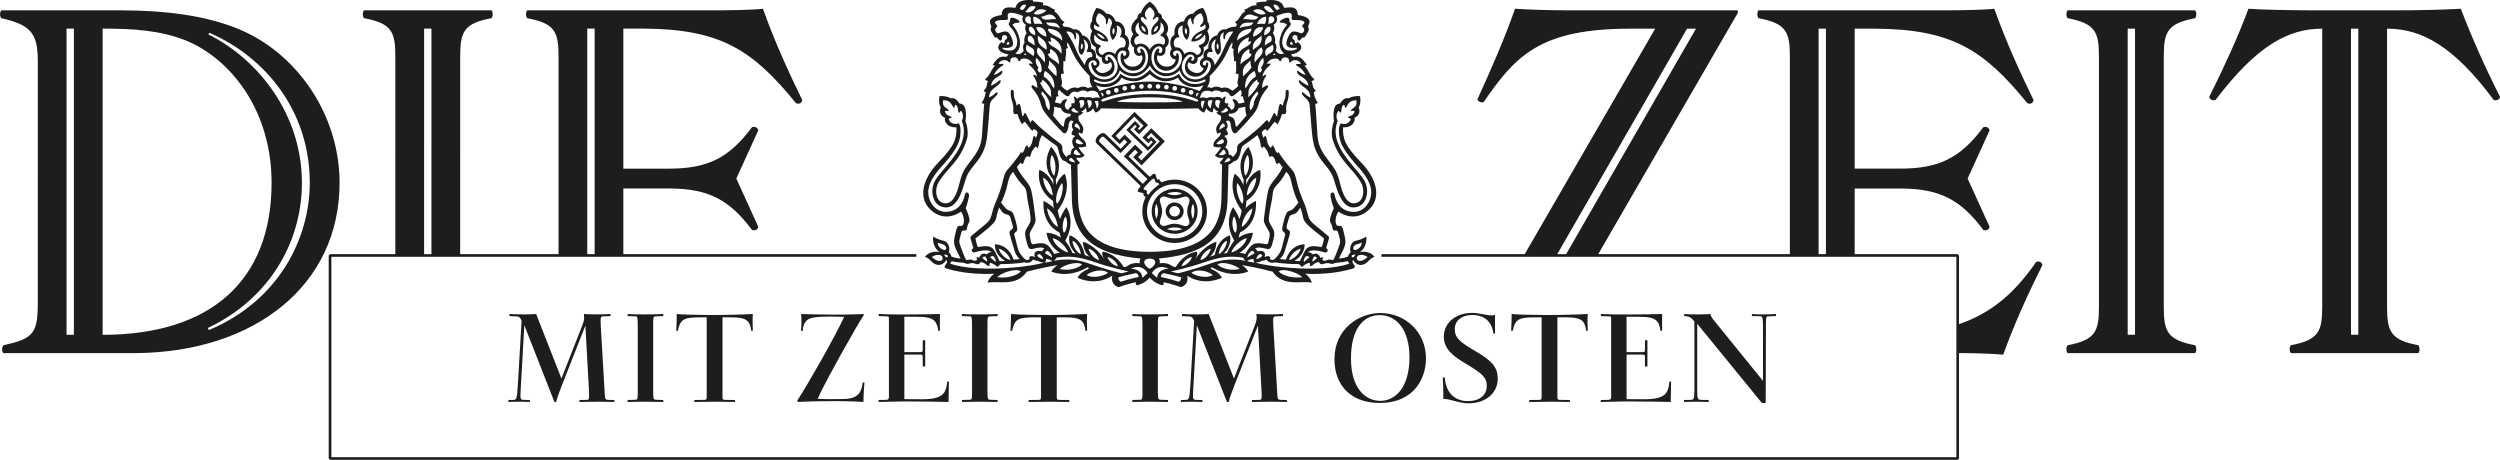 <?xml version="1.0" encoding="UTF-8"?> <svg xmlns="http://www.w3.org/2000/svg" height="103" viewBox="0 0 560 103" width="560"><path d="m446.724 1.959c2.462 6.926 5.506 13.736 8.785 20.429 0 .705-.82 1.055-1.405.705-9.733-11.961-16.94-16.571-34.104-16.67l-.569-.002h-3.981v31.348h10.192c8.665 0 13.467-2.348 18.622-9.278.657-.219 1.214.077 1.379.599l.028.107-4.923 10.8 4.923 10.804c-.119.701-.824.938-1.407.701-5.065-6.807-9.791-9.19-18.177-9.27l-.445-.002h-10.192l-.001 14.691 23.071.001.296.297-.001 15.383.296-.1c6.439-2.248 11.759-6.329 16.691-13.414l.292-.424c.583-.234 1.284 0 1.405.703-3.279 6.576-6.324 13.269-8.783 20.078-2.226-.222-6.673-.34-9.12-.351l-.369-.001-.411-0.0.001 23.61-.296.297h-364.592l-.296-.297v-45.484l.296-.297 14.628-.001.001-44.289c0-5.425-.794-7.333-6.72-8.509l-.311-.06c-.321-.428-.347-1.151-.08-1.627l.08-.123h28.586c.348.465.348 1.283 0 1.75-6.104 1.152-7.002 2.987-7.03 8.292l-.001.278-.001 44.289h22.034l0-44.289c0-5.427-.792-7.331-6.716-8.503l-.311-.06c-.328-.433-.353-1.166-.076-1.642l.076-.113h43.33c.903 0 2.452-.022 4.066-.065l.809-.024c1.889-.059 3.733-.148 4.611-.266 2.464 6.93 5.506 13.736 8.789 20.425 0 .707-.822 1.059-1.409.707-9.737-11.971-16.946-16.585-34.106-16.684l-.569-.002h-3.983v31.37h10.19c8.671 0 13.473-2.352 18.624-9.28.663-.219 1.222.074 1.384.595l.027.107-4.917 10.8 4.917 10.802c-.115.703-.816.936-1.411.703-5.061-6.809-9.787-9.199-18.178-9.28l-.445-.002h-10.19l-.001 14.701 65.631.001v.594h-131.033v44.89h364v-44.89h-128.777v-.594l32.09-.001 29.218-50.501h-5.504c-20.38 0-25.771 6.105-32.915 16.438-.468.234-1.288-.119-1.407-.588 3.161-6.928 6.091-13.619 8.434-20.312 3.209.222 7.985.337 11.168.349l.545.001h38.185v.59l-31.253 54.023h42.918l0-44.278c0-5.427-.796-7.331-6.718-8.513l-.311-.061c-.322-.426-.349-1.156-.081-1.637l.081-.125h43.338c2.108 0 7.728-.115 9.487-.35zm-116.953 68.127c1.436 0 3.317.554 4.007.554.61 0 .858-.028 1.107-.083v4.173h-.359c-.304-2.596-1.961-4.173-4.727-4.173-2.348 0-3.924 1.245-3.924 3.151 0 1.797.801 2.737 4.479 4.863 4.06 2.322 5.14 3.814 5.14 6.274 0 3.206-2.709 5.499-6.523 5.499-2.154 0-4.09-.967-5.388-.967h-.278l-.001-.74c-.003-1.324-.022-3.033-.137-4.068h.47c.223 3.317 2.131 5.278 5.197 5.278 2.541 0 4.2-1.298 4.2-3.399 0-1.657-.468-2.46-4.67-4.974-2.764-1.657-4.946-3.206-4.946-6.081 0-3.094 2.681-5.307 6.355-5.307zm-20.631.03c5.832 0 10.281 4.421 10.281 10.169 0 4.092-2.348 9.977-10.419 9.977-6.217 0-10.086-3.757-10.086-9.812 0-6.909 5.639-10.334 10.224-10.334zm88.671.221v.47l-1.742.055c-.414 0-.497.138-.497 1.88l-.055 17.52h-.856l-14.482-17.741v15.034c0 1.934.138 1.989 1.022 2.016l1.547.028v.444c-.258 0-1.35-.051-2.677-.057l-.251-.001c-1.19 0-2.156.057-2.596.057v-.444l1.436-.028c.775-.027.876-.131.882-2.393l0-15.155-.082-.101-.164-.2c-.416-.493-.895-.915-2.046-.915v-.47c.84.072 1.491.081 2.675.083l.587 0c1.188 0 2.018-.028 2.626-.083.083.414.304.856.746 1.383l11.027 13.596v-12.272c0-2.016-.166-2.21-.72-2.21l-1.768-.028v-.47c.563.07 1.242.081 2.242.083l.578 0c1.16 0 1.797-.028 2.571-.083zm-110.429 0v.47l-1.574.055c-.58.028-.72.083-.58 2.265l.884 15.119c.083 1.215.138 1.298.829 1.326l1.326.028v.444c-.182 0-.924-.017-1.716-.033l-.434-.008c-.433-.008-.852-.014-1.177-.016l-.154-0c-2.35 0-3.703.057-4.339.057v-.444l1.657-.028c.47 0 .58-.11.47-2.154l-.801-14.482-5.197 13.209c-.746 1.88-1.16 3.123-1.353 3.899h-.387l-6.744-17.191-.829 14.756c-.11 1.853-.028 1.935.746 1.963l1.326.028v.444c-.173 0-.766-.022-1.403-.039l-.384-.009c-.256-.005-.506-.009-.727-.009-.913 0-1.88.057-2.295.057v-.444l1.16-.028c.635-.028.773-.193.969-3.48l.829-14.235c-.249-.58-.47-.939-1.052-.967l-1.657-.083v-.47c.696.052 1.561.079 2.954.082l.843-0c.79-.002 1.135-.013 2.171-.082l5.666 14.454 4.504-11.469c.442-1.132.58-1.576.58-2.212 0-.249-.028-.58-.053-.773.608.055 2.044.083 2.652.083.243 0 .808-.005 1.408-.016l.517-.01c.597-.014 1.148-.032 1.364-.057zm-138.805 0v.47l-1.657.055c-.502.026-.6.105-.607 1.44l-.001 15.806c0 1.326.193 1.436.58 1.436l1.685.055v.444c-.598 0-2.077-.051-3.701-.057l-.306-.001c-.182 0-.367.001-.553.002l-.559.006c-1.207.016-2.361.049-2.868.049v-.444l1.713-.055c.414 0 .552-.055.552-1.326v-15.174c0-2.099-.11-2.182-.47-2.182l-1.795-.055v-.47c.773.073 1.843.082 3.395.083l.695 0c1.768 0 3.096-.028 3.897-.083zm94.939 0c-.083.803-.055 2.571 0 3.759h-.361c-.274-2.375-1.188-3.013-4.447-3.013h-1.991v17.881c0 .444.11.608.525.608l2.267.028v.444c-.576 0-2.591-.051-3.999-.057l-.229-0c-1.632 0-4.12.057-4.865.057v-.444l2.239-.028c.47 0 .525-.164.525-.746v-17.743h-1.188c-3.871 0-4.7.306-5.28 3.013h-.359c.055-.994.138-3.013.11-3.759 1.294.134 3.887.196 6.569.214l.768.004c.256.001.512.002.766.002l.381 0c3.289 0 7.547-.138 8.569-.221zm-74.882 0c-.083.803-.053 2.571 0 3.759h-.359c-.274-2.375-1.188-3.013-4.449-3.013h-1.989v17.881c0 .444.11.608.525.608l2.267.028v.444c-.576 0-2.591-.051-3.999-.057l-.229-0c-1.632 0-4.12.057-4.865.057v-.444l2.239-.028c.47 0 .525-.164.525-.746v-17.743h-1.188c-3.871 0-4.7.306-5.28 3.013h-.359c.055-.994.138-3.013.11-3.759 1.294.134 3.887.196 6.569.214l.768.004.766.002.381 0c.617 0 1.267-.005 1.924-.013l.987-.015c2.516-.045 4.921-.133 5.656-.193zm92.996 0v.47l-1.657.055c-.502.026-.6.105-.607 1.44l-0 15.806c0 1.326.193 1.436.58 1.436l1.685.055v.444c-.598 0-2.077-.051-3.701-.057l-.306-.001c-.182 0-.367.001-.553.002l-.559.006c-1.207.016-2.361.049-2.868.049v-.444l1.715-.055c.412 0 .552-.055.552-1.326v-15.174c0-2.099-.11-2.182-.47-2.182l-1.797-.055v-.47c.773.073 1.844.082 3.395.083l.695 0c1.77 0 3.096-.028 3.897-.083zm94.028 0c-.085.803-.055 2.571 0 3.759h-.361c-.274-2.375-1.188-3.013-4.449-3.013h-1.989v17.881c0 .444.109.608.525.608l2.267.028v.444c-.385 0-1.408-.023-2.465-.04l-.528-.008c-.35-.005-.693-.008-1.006-.009l-.229-0c-1.632 0-4.12.057-4.865.057v-.444l2.237-.028c.47 0 .527-.164.527-.746v-17.743h-1.19c-3.869 0-4.698.306-5.28 3.013h-.357c.055-.994.138-3.013.11-3.759 1.296.134 3.887.196 6.569.214l.768.004c.256.001.512.002.766.002l.381 0c.617 0 1.267-.005 1.924-.013l.987-.015c2.516-.045 4.922-.133 5.658-.193zm-162.275 0 .138.193c-.589.816-2.744 4.537-4.951 8.502l-.442.795c-1.559 2.813-3.094 5.66-4.074 7.603l-.233.467c-.294.596-.522 1.082-.664 1.425.497.028 1.464.085 2.543.085l3.232-.03c2.709-.028 4.064-.994 4.313-3.703h.387c-.11 1.188-.221 3.123-.221 4.368-.552-.078-2.394-.141-4.354-.173l-.59-.009c-.591-.008-1.183-.012-1.743-.013l-.277-0c-1.825 0-5.584.055-7.71.195l-.166-.278c2.293-3.508 8.539-14.454 10.528-18.791-.232 0-.832-.018-1.48-.034l-.436-.01c-.29-.006-.576-.011-.829-.013l-.183-.001c-1.328 0-3.151.028-4.173.249-1.604.359-2.101 1.438-2.184 2.957h-.387c.11-1.105.138-2.403.028-3.786.483.027 3.985.132 7.4.138l.31 0c.419 0 .861-.002 1.308-.007l.538-.006.536-.008c1.777-.028 3.418-.079 3.838-.117zm-56.648 0v.47l-1.574.055c-.58.028-.72.083-.58 2.265l.884 15.119c.083 1.215.138 1.298.829 1.326l1.326.028v.444c-.182 0-.924-.017-1.716-.033l-.434-.008c-.433-.008-.852-.014-1.177-.016l-.154-0c-2.35 0-3.703.057-4.341.057v-.444l1.659-.028c.47 0 .58-.11.47-2.154l-.801-14.482-5.197 13.209c-.746 1.88-1.16 3.123-1.353 3.899h-.387l-6.744-17.191-.829 14.756c-.11 1.853-.028 1.935.746 1.963l1.326.028v.444c-.173 0-.766-.022-1.403-.039l-.384-.009c-.256-.005-.506-.009-.727-.009-.913 0-1.88.057-2.295.057v-.444l1.16-.028c.635-.028.775-.193.969-3.48l.827-14.235c-.247-.58-.468-.939-1.05-.967l-1.657-.083v-.47c.696.052 1.562.079 2.955.082l.843-0c.79-.002 1.136-.013 2.171-.082l5.666 14.454 4.504-11.469c.442-1.132.582-1.576.582-2.212 0-.249-.03-.58-.057-.773.61.055 2.046.083 2.654.083.552 0 2.792-.028 3.289-.083zm73.799 0v3.759h-.359c-.304-2.127-.994-3.096-4.145-3.121l-3.455-.03v7.931h3.565c.47 0 .552-.11.552-.578v-2.074h.552v5.86h-.552v-2.048c0-.523-.083-.606-.497-.606h-3.62v9.977l3.786.026c4.81.028 5.584-1.271 5.803-3.952h.389l-.083 4.562c-1.416-.053-5.658-.105-8.601-.112l-1.545-0c-.152 0-.297.001-.44.002l-.216.002c-.904.009-1.924.034-4.87.108v-.444l1.687-.028c.442 0 .635-.193.635-.608v-17.605c0-.414-.083-.497-.497-.497l-1.797-.055v-.47c1.3.055 2.764.11 4.7.11l.829-.001c4.201-.006 7.142-.058 8.18-.11zm161.778 0v3.759h-.357c-.306-2.127-.996-3.096-4.147-3.121l-3.455-.03v7.931h3.565c.47 0 .552-.11.552-.578v-2.074h.552v5.86h-.552v-2.048c0-.523-.083-.606-.497-.606h-3.62v9.977l3.786.026c4.81.028 5.584-1.271 5.804-3.952h.387l-.083 4.562c-1.416-.053-5.658-.105-8.601-.112l-1.545-0c-.152 0-.297.001-.44.002l-.216.002c-.904.009-1.924.034-4.87.108v-.444l1.687-.028c.444 0 .635-.193.635-.608v-17.605c0-.414-.083-.497-.497-.497l-1.795-.055v-.47c1.298.055 2.762.11 4.698.11l.829-.001c4.201-.006 7.142-.058 8.18-.11zm-148.853 0v.47l-1.659.055c-.525.028-.608.112-.608 1.63v15.616c0 1.326.193 1.436.58 1.436l1.687.055v.444c-.6 0-2.079-.051-3.703-.057l-.306-.001c-.182 0-.367.001-.553.002l-.558.006c-1.206.016-2.36.049-2.868.049v-.444l1.715-.055c.414 0 .552-.055.552-1.326v-15.174c0-2.099-.11-2.182-.47-2.182l-1.797-.055v-.47c.773.073 1.844.082 3.395.083l.695 0c1.77 0 3.096-.028 3.899-.083zm85.572.249c-3.178 0-6.412 2.458-6.412 9.729 0 6.88 3.399 9.48 6.578 9.48 3.121 0 6.521-2.683 6.521-9.784 0-6.108-2.847-9.425-6.686-9.425zm-282.173-68.271c10.308 0 19.096 1.166 26.36 4.096 13.355 5.4 22.845 19.378 22.845 34.529 0 23.023-19.062 37.857-45.362 38.151l-.799.004h-29.165c-.356-.467-.356-1.285 0-1.75 6.687-1.499 7.699-2.549 7.728-9.424l.001-54.111c0-6.228-1.409-8.221-8.203-9.745-.321-.428-.347-1.151-.08-1.627l.08-.123zm464.858-.004c.35.471.35 1.297 0 1.762-6.104 1.158-7.002 2.989-7.03 8.296l-.001.278v56.118c0 5.517.822 7.397 7.031 8.569.321.432.347 1.158.08 1.638l-.08.124h-28.582c-.35-.469-.35-1.291 0-1.762 6.106-1.152 6.998-2.989 7.026-8.292l.001-.277v-56.118c0-5.521-.816-7.396-7.027-8.573-.321-.426-.347-1.156-.08-1.637l.08-.125zm59.498-.35c2.578 6.693 5.508 13.265 8.787 19.722 0 .59-.822.94-1.409.707-9.019-12.172-16.209-15.873-23.608-15.965l-.285-.002.001 62.619c.029 5.303.924 7.14 7.028 8.292.321.539.347 1.075.08 1.614l-.08.147h-28.582c-.35-.469-.35-1.291 0-1.762 6.104-1.152 7-2.989 7.028-8.292l.001-62.619c-7.495 0-14.522 3.638-23.894 15.967-.583.234-1.405-.117-1.405-.707 3.281-6.57 6.326-13.146 8.781-19.722 2.724.228 10.379.343 13.418.35l20.435 0c4.218 0 9.605-.115 13.702-.35zm-534.664 4.45h-1.64v68.591h1.64zm6.44 0v68.587c24.019 0 37.842-11.98 37.842-34.058 0-16.442-9.372-27.834-19.096-31.831-5.856-2.346-11.946-2.698-18.746-2.698zm455.253.01h-1.64v68.565h1.64zm50.017 0h-1.638v68.565h1.638zm-481.369.926-.233.354c11.128 5.519 20.969 17.853 20.969 33.238 0 13.239-7.214 25.786-20.622 32.311l-.465.223.237.469c15.696-6.576 22.608-20.555 22.608-33.003 0-16.09-9.959-28.188-22.494-33.593zm240.743-5.614c.794.067 3.009-.762 3.076 1.625 2.878.432 2.788 1.429 2.481 2.088-.429.928.271.883-.166 1.625-.695 1.194-.761 1.425-1.025 1.326-.452-.168-.628.829-1.124.663-.498-.166.034-1.061-.664-1.194-.691-.133-.948.746-.496.962.563.265.134.73.531.861.17.057.462-.297.462-.297s1.258.895.561 1.789c-.659.852-1.982.984-2.106.995l-.009.001.494.564c1.788-.333 2.153.628 3.082 1.756l-.029.029c-.067.061-.246.196-.504.171 1.16 1.326 1.029 2.122 2.219 3.017 0 0-.101.432-.662.398.464.895 0 1.194.992 2.221 0 0-.128.265-.46.265 0 0 .063 1.295.893 2.387 0 0-.132.333-.561.232 0 0 .231 2.507.369 5.06l.026.51c.13 2.72.229 4.046 2.183 6.667 1.954 2.619 2.25 2.718 3.078 6.034.83 3.316 2.149 4.503 3.704 3.912 1.657-.629 1.673-3.14.93-4.442-1.857-3.25-4.767-4.61-6.389-9.682-.603-1.888.298-4.179.298-4.179s-.695-3.88 1.355-3.912c0 0 .828-1.493 1.887-1.162 0 0 .962-.596 2.582-.497 0 0 .332 1.592-.296 2.554 0 0 .759 1.592-.962 2.32.231.301-.065 2.223-2.548 2.124-.065 2.387.233 3.943 4.006 7.823 3.773 3.88 4.69 8.28 1.488 10.909-3.307 2.72-6.519.133-6.519.133-.925 1.293-.861 3.45.168 3.217.612-.139.757.273 1.091 1.724.03.131.059.254.085.371l.074.333c.327 1.53.195 1.982-1.317 4.866 0 0 1.023 0 2.051-.432 0 0 .099-.596.595-.96-.431-1.063.219-2.385 1.092-2.554 1.182-.225 2.076-.763 2.318-.919l.058-.038c.007-.005.404 2.25-1.415 3.443 0 0 2.12-.463 3.277 1.095-1.359.465-1.377 1.431-2.647 1.758-1.424.364-2.12-1.061-2.12-1.061s-.427.289.099.994c.397.531.389.766-.263.962-3.255.97-6.575 1.169-8.618 1.181l-.357 0c-1.027-.005-1.65-.054-1.65-.054l.028.016c.174.105 1.105.717 1.495 2.009-2.25-.564-6.318 1.059-8.799-2.488 0 0-2.88-.796-6.885-1.493 0 0 .895.532 1.422 1.459 0 0-3.507 1.724-8.041-.895-.219-.127-.531.232-.2.366 1.918.762 2.351 1.922 2.351 1.922l-.004.002-.066.033c-.542.264-4.139 1.853-7.708-.5 0 0 .595 1.924-1.391 2.587 0 0-1.752-.648-3.686-1.081l-.216-.047.011.033c.035.114.12.497-.244.664 0 0-1.624-.265-2.859-1.724-1.233 1.459-2.857 1.724-2.857 1.724-.363-.167-.277-.55-.242-.664l.011-.033c-2.017.432-3.904 1.128-3.904 1.128-1.987-.663-1.393-2.587-1.393-2.587-3.567 2.353-7.163.764-7.706.5l-.066-.033c-.004-.002.424-1.162 2.346-1.924.33-.135.02-.493-.2-.366-4.534 2.619-8.041.895-8.041.895.529-.926 1.422-1.459 1.422-1.459-4.004.697-6.883 1.493-6.883 1.493-2.481 3.547-6.553 1.924-8.803 2.488.391-1.291 1.321-1.904 1.495-2.009l.028-.016s-.622.05-1.649.054l-.357-0c-2.042-.012-5.362-.211-8.617-1.181-.654-.196-.662-.432-.263-.962.527-.705.097-.994.097-.994s-.695 1.425-2.116 1.061c-1.272-.327-1.292-1.293-2.649-1.758 1.16-1.558 3.277-1.095 3.277-1.095-1.819-1.194-1.424-3.448-1.424-3.448l.007.005.058.038c.242.156 1.137.693 2.317.919.877.168 1.523 1.491 1.092 2.554.496.364.595.96.595.96 1.027.432 2.053.432 2.053.432-1.721-3.282-1.656-3.415-1.16-5.57.336-1.451.482-1.863 1.096-1.724 1.025.234 1.089-1.924.164-3.217 0 0-3.208 2.587-6.521-.133-3.2-2.629-2.28-7.029 1.49-10.909 3.771-3.88 4.07-5.436 4.006-7.823-2.483.099-2.782-1.823-2.548-2.124-1.723-.728-.962-2.32-.962-2.32-.628-.962-.296-2.554-.296-2.554 1.624-.099 2.58.497 2.58.497 1.061-.331 1.889 1.162 1.889 1.162 2.053.032 1.357 3.912 1.357 3.912s.901 2.29.294 4.179c-1.62 5.072-4.532 6.431-6.385 9.682-.743 1.303-.729 3.813.927 4.442 1.557.592 2.878-.596 3.706-3.912.826-3.316 1.126-3.415 3.078-6.034 1.952-2.621 2.051-3.947 2.183-6.667.004-.085.008-.17.013-.255l.028-.51c.139-2.462.357-4.805.357-4.805-.431.101-.563-.232-.563-.232.828-1.093.893-2.387.893-2.387-.33 0-.46-.265-.46-.265.994-1.027.529-1.326.994-2.221-.567.034-.662-.398-.662-.398 1.191-.895 1.055-1.691 2.217-3.017-.258.025-.436-.11-.503-.171l-.029-.029c.888-1.083 1.26-2.011 2.874-1.79l.208.034.494-.564s-1.424-.101-2.12-.996c-.695-.895.565-1.789.565-1.789s.292.354.46.297c.399-.131-.034-.596.529-.861.456-.216.202-1.095-.494-.962-.697.133-.166 1.027-.664 1.194-.494.166-.676-.831-1.126-.663-.265.099-.33-.133-1.025-1.326-.433-.742.265-.697-.166-1.625-.304-.659-.395-1.657 2.485-2.088.063-2.387 2.28-1.558 3.076-1.625.413-1.5 1.749-1.833 3.652-1.707l.222.017.164.331c1.28-.062 2.118.23 2.207.262l.008.003-.099.564c1.276-.125 1.821.69 2.601.925l.149.037-.168.398c1.171.711 1.079 1.597 2.055 2.248l.227.136-.496.501.298.531c1.326-.034 2.151.598 2.151.598 1.459-.213 1.912 1.088 1.975 1.298l.008.028c1.689.299 2.151 2.187 1.985 2.949 1.284.398 1.13 1.842 1.099 2.062l-.004.028c.891.398 1.29 1.691-.032 2.419 0 0 .593 1.526 2.347.798 1.742-.726 1.29-1.989.992-2.257-1.225.996-2.116.135-1.983-.994-1.819-.531-1.324-2.322-1.324-2.322-2.097-1.127-.966-3.415-.837-3.659l.011-.021c-.917-.888-.171-1.972-.051-2.133l.016-.021c-.028-1.3.681-2.506.918-2.872l.056-.084.02-.029c1.588.265 2.183 1.293 2.183 1.293 1.687.034 2.053 1.724 2.053 1.724 1.752.067 2.347 1.659 2.116 2.985 1.059.596 1.225 2.122.63 3.183.925 1.061.134 2.354-.893 2.387 0 0 .2 1.592 2.017 1.592 1.819 0 2.515-1.791 2.053-2.554-1.355.564-1.985-.629-1.723-1.691-1.652-1.261-.198-3.017-.198-3.017-1.025-1.526-.097-2.686.929-3.648 0-.994.759-1.095.759-1.095.664-1.823 1.997-2.554 1.997-2.554s1.335.73 1.997 2.554c0 0 .763.101.763 1.095 1.025.962 1.952 2.122.925 3.648 0 0 1.458 1.756-.198 3.017.267 1.061-.365 2.255-1.721 1.691-.464.762.231 2.554 2.051 2.554 1.821 0 2.019-1.592 2.019-1.592-1.027-.034-1.819-1.326-.893-2.387-.597-1.061-.431-2.587.628-3.183-.231-1.326.364-2.918 2.12-2.985 0 0 .362-1.691 2.053-1.724 0 0 .542-.936 1.971-1.252l.21-.041.02.029.056.084c.223.344.864 1.433.914 2.644l.002.228.016.021c.121.161.87 1.245-.047 2.133l.011.021c.128.244 1.26 2.531-.837 3.659 0 0 .496 1.791-1.324 2.322.13 1.128-.763 1.989-1.985.994-.3.267-.753 1.53.994 2.257 1.75.728 2.343-.798 2.343-.798-1.32-.728-.923-2.021-.028-2.419l-.004-.028c-.032-.22-.189-1.664 1.095-2.062-.16-.733.265-2.507 1.796-2.908l.189-.041.008-.028c.063-.21.516-1.511 1.975-1.298 0 0 .74-.563 1.937-.597l.216-0.0.296-.531-.494-.501c1.143-.615 1.044-1.494 2.05-2.228l.233-.155-.166-.398c.809-.156 1.327-.988 2.514-.975l.231.013-.097-.564s.765-.295 1.995-.273l.222.007.162-.331c2.021-.166 3.445.133 3.876 1.691zm-33.213 59.451s-1.985.4-3.908.928c0 0-.097.697.565.996 2.151-.73 3.969-1.061 3.969-1.061s0-.697-.626-.863zm6.239 0c-.628.166-.628.863-.628.863s1.819.331 3.973 1.061c.662-.299.561-.996.561-.996-1.92-.529-3.906-.928-3.906-.928zm-2.644-.005-.003.005 1.191 1.063c.067-2.057 2.548-2.057 2.548-2.057-2.539-1.225-3.674.868-3.737.988zm-4.689-.988s2.322 0 2.534 1.858l.014.199 1.191-1.063s-1.124-2.255-3.74-.994zm33.096.604c.346.457 2.134 1.651 5.277 1.318-.626-.861-4.168-2.187-5.277-1.318zm-63.042 1.318c3.141.333 4.929-.861 5.277-1.318-1.108-.869-4.65.457-5.277 1.318zm20.018-.463c1.985.928 4.334-.133 4.812-.523-1.306-1.069-4.018-.338-4.812.523zm23.47-.523c.474.39 2.825 1.451 4.81.523-.794-.861-3.509-1.592-4.81-.523zm-29.819-3.474-.365.05-.531.73s3.451-.917 7.379.465c4.865 1.708 7.439 2.269 7.663 2.317l.016.003 1.62-.398s-.834-.176-2.043-.474l-.416-.104c-1.359-.342-3.079-.812-4.623-1.345-3.691-1.277-5.698-1.632-8.699-1.246zm32.281 1.246c-3.088 1.067-6.882 1.88-7.075 1.92l-.008.002 1.622.398.016-.003c.224-.047 2.798-.608 7.661-2.317 3.838-1.35 7.218-.507 7.373-.467l.006.001-.527-.73c-3.208-.463-5.231-.133-9.068 1.196zm-31.953 1.358c2.681.598 4.631-.562 4.98-1.019-1.108-.869-4.352.257-4.98 1.019zm35.349-1.019c.344.457 2.296 1.617 4.976 1.019-.628-.762-3.874-1.888-4.976-1.019zm-15.186-1.301c-1.764 0-1.511 1.526 0 2.288 1.511-.762 1.762-2.288 0-2.288zm-26.154.2s-.527 1.061-1.95.629c0 0-1.887.398-5.328.398-.498.331-.445.845-.925.43-.731-.629-1.393-.728-1.393-.728s-.263.333-.13.562c.13.234-.411.216-.697-.099-.294-.331-.956-.629-1.288-.629-.3.432-.516.624-1.027.432-1.424-.531-1.555.232-2.284-.099-.691-.315-1.321-.124-2.904-.468l-.273-.063-.365.531s3.111 1.417 11.055 1.095c6.484-.267 10.026-1.295 10.026-1.295s-.861-.032-1.555-.43c0 0-.431.032-.962-.265zm52.307 0c-.527.297-.96.265-.96.265-.693.398-1.557.43-1.557.43s3.542 1.027 10.028 1.295c7.806.317 10.943-1.045 11.05-1.093l.003-.001-.365-.531c-1.786.43-2.45.198-3.175.531-.727.331-.863-.432-2.282.099-.514.192-.731 0-1.029-.432-.332 0-.994.299-1.288.629-.286.315-.828.333-.697.099.134-.23-.13-.562-.13-.562s-.662.099-1.391.728c-.48.416-.429-.099-.929-.43-3.439 0-5.324-.398-5.324-.398-1.426.432-1.954-.629-1.954-.629zm-2.015-27.876c-.782.556-1.902 1.485-2.736 2.013-.836.531-.772.655-1.11 2.035-.406 1.656-1.219 1.81-1.443 1.82l-.043 0c-.01-0-.015-.001-.015-.001-.26.414-1.029.732-1.137.775l-.013.005-.209 7.787c-.257 9.86-7.047 12.4-15.368 13.213.334.556.146 1.075.146 1.075s1.555-.352 2.805.594c.49.37.844.196.844.196 1.891-3.157 4.627-3.407 4.627-3.407.376.275.038 1.106-.251 1.666l-.047.087.136-.219c1.829-2.904 4.451-3.722 4.587-3.763.085 2.168-1.334 3.266-1.444 3.347l-.007.005 1.092-.362c.751-3.854 3.422-4.412 3.422-4.412.493 2.427-1.298 3.976-1.415 4.073l-.006.005.782-.148c.498-1.338 1.59-2.732 1.59-2.732-2.539-4.381-.251-7.512-.251-7.512.932 1.28 1.379 2.542 1.416 2.649l.001.004.067-.17c.315-.862.424-1.654.437-1.749l.001-.01c-3.374-4.523-1.557-8.209-1.557-8.209 1.278.861 1.892 2.382 1.941 2.508l.003.008.057-1.225c-1.919-4.085.587-6.848 1.001-7.264l.042-.041c.01-.009.015-.014.015-.014 2.345 4.175-.045 6.878-.426 7.269l-.05.049-.053 1.17c1.065-2.767 3.177-3.324 3.177-3.324.695 4.773-3.096 6.954-3.096 6.954-.028.865-.166 1.617-.166 1.617 1.039-1.114 2.317-1.617 2.317-1.617.306 5.582-3.54 7.031-3.54 7.031-.251.622-.334 1.18-.334 1.18 1.595-1.067 2.962-1.073 3.155-1.068l.023.001c-.366 2.886-2.703 4.315-2.985 4.478l-.028.016c.753.036 1.308.259 1.308.259 1.316-2.322 1.983-2.74 4.457-2.237.612.123.614.055.901-1.227.288-1.281.055-1.402-.512-2.405-.452-.808-.776-1.308-.666-2.061s.474-3.967.78-5.479c.304-1.514.369-1.756 2.066-3.884.837-1.049 1.289-2.065 1.332-2.164l.003-.008-.808-1.004c-.168.251-.5.307-.5.307-.128-.154-.207-.341-.273-.536l-.096-.296c-.113-.346-.247-.681-.607-.876-.277-.085-.583.139-.583.139-.535-.752-.026-.891-1.316-2.34-.275.028-.417.39-.417.39-.557-.697-.085-1.198-1.027-2.961zm-48.275 0c-.944 1.764-.47 2.265-1.029 2.961 0 0-.136-.362-.417-.39-1.286 1.449-.778 1.588-1.316 2.34 0 0-.302-.224-.585-.139-.664.362-.555 1.208-.972 1.708 0 0-.264-.044-.44-.23l-.061-.077-.806 1.004s.452 1.067 1.333 2.172c1.697 2.128 1.764 2.369 2.068 3.884.308 1.512.668 4.727.778 5.479.113.752-.211 1.253-.666 2.061-.567 1.004-.798 1.124-.512 2.405.286 1.283.292 1.35.901 1.227 2.396-.487 3.099-.11 4.337 2.025l.122.212.033-.012c.129-.048.628-.216 1.273-.247l-.028-.016c-.273-.157-2.469-1.501-2.943-4.203l-.042-.275.023-.001c.194-.005 1.56.001 3.155 1.068 0 0-.083-.558-.334-1.18 0 0-3.844-1.449-3.54-7.031 0 0 1.278.503 2.319 1.617 0 0-.14-.752-.168-1.617 0 0-3.793-2.181-3.098-6.954 0 0 1.99.523 3.083 3.078l.1.246-.057-1.17-.05-.049c-.381-.391-2.77-3.094-.423-7.269 0 0 .005.005.015.014l.041.041c.404.407 2.81 3.06 1.118 6.999l-.119.265.057 1.225s.612-1.617 1.944-2.516c0 0 1.818 3.686-1.557 8.209 0 0 .1.84.436 1.759l.064.17.009-.023c.072-.2.482-1.299 1.287-2.456l.124-.174s2.288 3.132-.249 7.512c0 0 1 1.275 1.526 2.557l.069.175.776.148s-1.926-1.57-1.418-4.078c0 0 2.545.532 3.363 4.143l.057.27 1.096.362s-1.541-1.097-1.458-3.353c0 0 2.718.784 4.593 3.768l.142.232h0l-.053-.1c-.27-.523-.584-1.285-.317-1.607l.066-.062s2.734.249 4.625 3.407c0 0 .356.174.846-.196 1.249-.946 2.803-.594 2.803-.594s-.186-.519.15-1.075c-8.222-.804-14.945-3.291-15.359-12.851l-.013-.362-.207-7.787s-.871-.335-1.15-.78c0 0-.005.001-.015.001l-.043-0c-.224-.01-1.036-.164-1.441-1.82-.34-1.38-.281-1.504-1.112-2.035-.836-.529-1.958-1.457-2.736-2.013zm33.61 27.284c-.668.196-1.808.669-2.363 2.09 1.168-.168 2.084-1.2 2.363-2.09zm-18.948 0c.279.891 1.199 1.922 2.365 2.09-.557-1.421-1.695-1.894-2.365-2.09zm32.715.459s-.828 0-1.424.497c0 0 .008.002.023.006l.168.042c.326.079.994.235 1.43.283 0 0-.002-.003-.005-.01l-.036-.072c-.065-.138-.18-.434-.156-.746zm-46.471 0-.009-0c.024.312-.092.608-.158.746l-.036.072c-.003.006-.005.01-.005.01.439-.048 1.107-.203 1.433-.283l.14-.035c.033-.008.051-.013.051-.013-.524-.435-1.221-.489-1.388-.496zm58.35-.665s-.761.465-.595 1.36c0 0 .429-.398 1.225-1.061 0 0-.067-.265-.63-.299zm-70.241 0c-.559.034-.628.299-.628.299.529.442.897.766 1.084.933l.09.081c.034.031.051.047.051.047.168-.895-.597-1.36-.597-1.36zm-1.75.101c-.565.032-.565.364-.565.364.429.497.992.796.992.796.101-.663-.427-1.16-.427-1.16zm73.743 0s-.527.497-.429 1.16c0 0 .565-.299.994-.796 0 0 0-.333-.565-.364zm-70.6-10.935-.015.036c-.078.188-.439 1.092-.597 2.104-.174 1.14-1.144 1.987-4.702 4.771 0 0 .176 1.051.527 1.928 3.74-.701 3.475.437 4.874 3.136 0 0 .612.057 1.225-.089 0 0-2.302-1.111-2.272-3.66 0 0 2.971-.174 4.176 3.397 0 0 .062.004.163.006l.178-0c.302-.005.743-.04 1.057-.18l-.018-.01c-.113-.063-.723-.452-1.116-1.695-.439-1.372-.859-2.858-1.116-3.767-.354-1.235 1.029-.796.678-1.936-.622-2.015-.474-2.231-1.203-2.463-.731-.236-.964-.176-1.839-1.578zm67.455 0c-.875 1.402-1.106 1.342-1.835 1.578-.729.232-.583.447-1.205 2.463-.352 1.14 1.031.701.678 1.936-.257.909-.678 2.395-1.114 3.767-.397 1.243-1.007 1.632-1.12 1.695l-.018.01c.314.14.755.175 1.057.18l.178 0c.101-.002.163-.006.163-.006 1.207-3.571 4.18-3.397 4.18-3.397.026 2.55-2.278 3.66-2.278 3.66.614.146 1.227.089 1.227.089 1.399-2.698 1.138-3.836 4.876-3.136.35-.877.527-1.928.527-1.928-3.558-2.783-4.528-3.63-4.706-4.771-.155-1.012-.517-1.916-.595-2.104zm-82.515 11.066s.699.764 1.555.863c1.16.133 1.126-1.225.101-1.326-1.025-.099-1.656.463-1.656.463zm96.109-.474-.188.011c-1.027.101-1.061 1.459.097 1.326.859-.099 1.557-.863 1.557-.863s-.481-.43-1.288-.472zm-17.871-43.544c-.022.249-.397.2-.443 0-.051-.198-.373-.594-1.413-.372-1.041.224-1.365 1.168-1.365 1.168.768-.273 1.075-.065.622.323-1.424 1.211-1.554 2.151-1.561 2.395l-0.0.046c0.0.01.001.016.001.016.691-.645.988-.374.642.099-.695.963-.766 2.011-.77 2.347l0.0.081c0.0.019.001.028.001.028s.52-.224.768-.445c.403-.364.786.063.397.521-2.104 2.482-1.683 3.549-2.501 4.939-.816 1.39-3.765 4.444-4.411 5.038-.593.546-1.138-.471-1.239-1.562-.067-.768-.322-1.54-1.138-.968.869 1.017.075 1.786.075 1.786.717 1.267.421 1.166-.446 1.465 1.413 1.093.225 2.605.225 2.605.845.403.809 1.347.793 1.532l-.003.032c.62-.026.942.546.942.546s.52-.445.79-1.019c.397-.829-.194-1.388.719-2.059 2.394-1.748 4.88-3.87 5.575-4.689.691-.82.743-.447.964.125.891-1.54 1.213-2.805 1.462-1.987.134.437.397.546.397.546.421-1.885.298-3.623 1.29-2.381.172-1.415.691-1.441.616-3.054-.024-.57.658-.82.695-.099.099 2.009-.719 2.409-.571 4.096.079.891-.275 1.017-.942.893-.395 1.467-1.037 2.334-1.037 2.334-.247-.447-.597-.596-.597-.596-.717.721-1.039 1.512-1.735 2.084-.121-.422-.294-.572-.768-.198-.47.372-.322.546-.322.82 0 .273.375.919.375.919.121-.398.393-.523.393-.523.421.546.148 1.962 1.264 2.779.049-.471.296-.62.296-.62.719.57.373 1.192 1.14 1.762.049-.222.247-.198.247-.198s.794 1.465 2.999 3.921c1.079 1.202.691 2.48 2.203 6.23.581 1.443.818 1.762 1.288 3.648.474 1.886.768 1.714 4.384 4.767.569.479.421.57.35.893-.073.323-.597 2.035-.597 2.035.695.247.273 1.105-.249.942-3.242-1.017-3.862-.024-3.862-.024.545-.174 1.14.471 1.14.471 1.239-.669 1.709.82 1.709.82.273-.348.618-.099.618-.099-.496.622.233.895.867.546.768-.424 1.164.422 1.561-.299.209-.38.767-1.837 1.089-2.754.322-.92.421-.994-.045-2.631-.219-.764-.225-.994-.745-.92-.863.125-.522-.869-.99-1.613-.275-.43-.322-.77-.028-1.712.298-.942.67-1.687.67-1.687s-.52-1.291-.743-2.657c-.148-.915.735-1.209.891-.422.371 1.886 1.584 3.896 4.36 3.896 2.207 0 3.864-2.108 3.864-4.466 0-2.532-2.412-5.026-3.518-6.281-3.145-3.573-3.55-5.113-3.69-6.774-.146-1.762.371-2.308.371-2.308 1.833.596 2.254-.944 2.254-.944-.271-.346-.693-.372-.693-.372.371-.546 1.239-.148 1.563-1.39-.273-.198-.917-.026-.917-.026.146-.343.374-.52.602-.681l.15-.106c.371-.268.687-.585.56-1.643-2.08-.051-1.881 1.538-2.55 1.712.047-.447-.249-.744-.249-.744-.844.669-.273 1.388-.844 1.885-.099-.346-.371-.521-.371-.521-.891 1.116-.172 2.308-.172 2.308-2.153 5.212 3.617 9.828 5.749 12.982 1.588 2.354.79 5.634-1.292 6.23-2.078.596-3.712-.572-5.026-5.163-.589-2.061-.842-2.534-2.604-4.668-1.758-2.132-2.177-3.846-2.424-5.335-.106-.638-.226-1.933-.338-3.292l-.055-.682c-.127-1.592-.24-3.137-.302-3.695-.122-1.118-1.138-1.613-1.533-2.136-.399-.521-.111-.889.247-.521.717.744 1.462.992 1.462.992-.075-2.059-1.958-2.233-2.527-3.375-.211-.418.008-.647.344-.323.721.697 1.735 1.069 1.735 1.069-.247-1.813-1.981-1.985-2.426-2.732-.265-.437-.075-.768.271-.471.804.689 1.511.794 1.511.794s-.423-1.192-1.833-1.985c-.464-.261-.322-.521.026-.471.348.049.816-.073.816-.073-.767-1.142-1.954-.82-2.327-.374-.196.236-.345.081-.368-.119l-.003-.055.001-.102c-.002-.246-.05-.633-.694-.741-.745-.125-1.041.447-1.067.695zm-59.825-.711-.143.016c-.644.108-.693.496-.694.741l.001.102c0 .224-.158.432-.371.174-.371-.445-1.561-.768-2.325.374 0 0 .468.123.818.073.344-.049.486.21.02.471-1.409.794-1.829 1.985-1.829 1.985s.709-.105 1.509-.794c.348-.297.535.034.273.471-.446.746-2.181.919-2.428 2.732 0 0 1.017-.372 1.735-1.069.336-.325.557-.095.348.323-.569 1.142-2.454 1.316-2.529 3.375 0 0 .743-.247 1.464-.992.354-.368.642 0 .247.521-.397.523-1.413 1.017-1.537 2.136-.122 1.116-.445 6.18-.691 7.669-.251 1.489-.67 3.203-2.426 5.335-1.76 2.134-2.013 2.607-2.604 4.668-1.314 4.591-2.946 5.758-5.03 5.163-2.078-.596-2.878-3.876-1.286-6.23 2.132-3.153 7.902-7.77 5.745-12.982 0 0 .719-1.192-.174-2.308 0 0-.269.174-.369.521-.571-.497 0-1.215-.842-1.885 0 0-.296.297-.247.744-.67-.174-.472-1.764-2.55-1.712-.13 1.059.186 1.375.558 1.643l.151.106c.228.161.457.338.603.681 0 0-.646-.172-.919.026.322 1.241 1.189.843 1.561 1.39 0 0-.423.026-.693.372 0 0 .423 1.54 2.254.944 0 0 .52.546.371 2.308-.14 1.661-.545 3.201-3.688 6.774-1.104 1.255-3.518 3.749-3.518 6.281 0 2.358 1.657 4.466 3.862 4.466 2.774 0 3.989-2.009 4.36-3.896.156-.788 1.041-.493.893.422-.225 1.366-.743 2.657-.743 2.657s.371.744.67 1.687c.294.942.247 1.283-.028 1.712-.468.744-.128 1.738-.99 1.613-.522-.073-.524.156-.745.92-.468 1.637-.371 1.71-.047 2.631.324.917.881 2.373 1.089 2.754.395.721.794-.125 1.561.299.636.348 1.363.075.867-.546 0 0 .348-.249.618.099 0 0 .474-1.489 1.711-.82 0 0 .595-.645 1.14-.471 0 0-.618-.994-3.864.024-.52.162-.94-.695-.249-.942 0 0-.52-1.712-.595-2.035-.073-.323-.221-.414.348-.893 3.617-3.052 3.916-2.88 4.384-4.767.472-1.886.707-2.205 1.29-3.648 1.509-3.749 1.126-5.028 2.203-6.23 2.207-2.457 2.997-3.921 2.997-3.921s.202-.024.247.198c.77-.57.421-1.192 1.142-1.762 0 0 .247.148.296.62 1.114-.818.842-2.233 1.264-2.779 0 0 .271.125.393.523 0 0 .373-.645.373-.919 0-.273.15-.447-.322-.82-.47-.374-.642-.224-.767.198-.693-.572-1.017-1.364-1.735-2.084 0 0-.348.148-.597.596 0 0-.644-.867-1.039-2.334-.668.125-1.019-.002-.942-.893.152-1.687-.668-2.086-.569-4.096.034-.721.721-.471.693.099-.075 1.613.448 1.639.618 3.054.992-1.241.867.497 1.288 2.381 0 0 .267-.109.395-.546.251-.818.573.447 1.464 1.987.223-.572.271-.944.966-.125s3.179 2.942 5.573 4.689c.919.671.322 1.229.719 2.059.271.574.79 1.019.79 1.019s.276-.487.805-.542l.137-.004-.003-.032c-.016-.185-.051-1.129.795-1.532 0 0-1.187-1.512.225-2.605-.867-.299-1.166-.198-.446-1.465 0 0-.794-.768.075-1.786-.816-.572-1.071.2-1.14.968-.101 1.091-.646 2.108-1.239 1.562-.648-.594-3.592-3.648-4.409-5.038-.816-1.39-.397-2.457-2.501-4.939-.389-.457-.006-.885.397-.521.249.222.767.445.767.445s.001-.01.001-.028l0-.081c-.004-.335-.074-1.384-.768-2.347-.344-.473-.051-.744.642-.099 0 0 .001-.005.001-.016l-0-.046c-.008-.244-.137-1.183-1.561-2.395-.454-.388-.146-.596.618-.323 0 0-.322-.944-1.361-1.168-1.041-.222-1.363.174-1.411.372-.049.2-.421.249-.446 0-.022-.214-.248-.673-.792-.71zm-3.44 42.853c.292 1.206 1.476 2.29 2.618 2.569-.253-1.087-1.478-2.276-2.618-2.569zm67.629 0c-1.138.293-2.365 1.483-2.616 2.569 1.14-.279 2.325-1.364 2.616-2.569zm-47.496.004c.028.695 1.142 2.375 2.309 2.544-.057-.891-1.306-2.294-2.309-2.544zm27.365 0c-1.004.249-2.254 1.653-2.311 2.544 1.172-.168 2.282-1.849 2.311-2.544zm16.869-17.192s-.626 1.459-2.215 3.084c-.531.54-.729.962-.826 2.187-.103 1.227-.599 2.787-.765 4.543-.077.798-.235 1.136.464 2.255.828 1.326.96 1.526.166 4.311-.225.79-.591 1.008-1.158.863-1.422-.366-2.12-.432-2.647-.034.431.133.563.596.563.596 1.47-.414 1.966.398 1.553 1.259 1.555-.628 1.258.434 1.258.434s.296.43.859.133c.306-.162 1.193-1.097 1.557-1.989.364-.897.595-2.288.925-3.318.332-1.027-.792-.596-.595-1.823.136-.841.496-2.187.859-3.084.367-.895.96-.531 1.622-1.194.466-.465 1.128-1.358 1.128-1.358s-.897-1.459-1.588-4.676c-.383-1.768-1.162-2.189-1.162-2.189zm-61.108 0s-.774.422-1.158 2.189c-.494 2.283-1.086 3.68-1.388 4.299l-.075.15c-.078.152-.124.227-.124.227s.662.893 1.124 1.358c.662.663 1.258.299 1.62 1.194.365.897.727 2.243.861 3.084.2 1.227-.925.796-.593 1.823.33 1.029.561 2.421.925 3.318.364.893 1.253 1.827 1.555 1.989.565.297.861-.133.861-.133s-.296-1.061 1.256-.434c-.413-.861.083-1.673 1.555-1.259 0 0 .132-.463.563-.596-.529-.398-1.225-.333-2.645.034-.569.145-.936-.073-1.16-.863-.794-2.785-.662-2.985.168-4.311.695-1.118.537-1.457.462-2.255-.166-1.756-.662-3.316-.763-4.543-.097-1.225-.3-1.647-.828-2.187-1.586-1.625-2.219-3.084-2.219-3.084zm55.219 18.404s-.826.497-.761 1.16c0 0 .895-.198 1.324-.796 0 0-.164-.364-.563-.364zm-49.326 0c-.397 0-.563.364-.563.364.429.598 1.324.796 1.324.796.065-.663-.761-1.16-.761-1.16zm47.506-.73s-.846.583-.951 1.339l-.011.153.032-.021c.146-.095.777-.501 1.557-.908 0 0-.063-.531-.626-.564zm-45.685 0c-.565.034-.632.564-.632.564.781.407 1.411.813 1.557.908l.032.021c0-.829-.956-1.493-.956-1.493zm-23.199.829c.034.299.529.895.761.531.318-.501-.761-.531-.761-.531zm92.081 0s-1.079.03-.763.531c.231.364.727-.232.763-.531zm76.312-50.585h-1.991l-29.075 50.501h1.991zm-283.251-.016h-1.64l-.001 50.517h1.64zm312.369.014h-1.64l-.001 50.503h1.64zm-275.809-.01h-1.657l-.001 50.513h1.658zm107.063 47.501c-.113.614.666 2.565 1.833 3.011-.055-.893-.78-2.591-1.833-3.011zm34.552 0c-1.057.42-1.778 2.118-1.833 3.011 1.166-.445 1.946-2.397 1.833-3.011zm-39.011-.584c.277 1.532 2.307 2.953 3.445 3.233-.251-1.087-1.974-2.898-3.445-3.233zm43.47 0c-1.474.335-3.196 2.146-3.447 3.233 1.14-.279 3.169-1.7 3.447-3.233zm-7.381-29.206c-.235.574-.235 1.063-.235 1.063-1.116-.19-1.456-.978-1.456-.978-.124.511-.529 1.021-.529 1.021-.78-.281-1.122-.804-1.196-.93l-.015-.028-.026.001c-.343.007-4.032.085-7.939.115l-.618.004-.59.003-.588.003-.584.002h-1.156c-.097-0-.194-0-.291-.001l-.586-.002c-.196-.001-.392-.002-.589-.003l-.589-.004c-4.023-.029-7.908-.11-8.261-.118l-.026-.001s-.318.637-1.211.958c0 0-.403-.511-.529-1.021 0 0-.301.703-1.275.941l-.179.037-.001-.033c-.004-.107-.029-.462-.179-.886l-.055-.144-.012.028c-.054.116-.302.57-.984.865 0 0 .146.107.445.17 0 0-.318.511-1.017.744-.468 1.863 1.804 1.863.763 4.054 0 0-.36-.255-.786-.299.037.583.391.928.765 1.272l.225.208c.376.357.713.761.699 1.458l-.011.18-.037.013c-.167.055-.886.271-1.684.177 0 0 .362.723 1.383 1.809 0 0-.49.756-1.912.531 0 0 .213.501.891 1.118 0 0-.211.277-.573.447l.001.032c.005.303.047 2.732.093 5.199l.01.51.01.507c.008.42.016.833.024 1.228.111 5.323 2.019 12.03 16.061 12.03 14.04 0 15.953-6.707 16.061-12.03.011-.553.023-1.141.034-1.736l.014-.765c.044-2.377.082-4.651.087-4.944l.001-.032c-.358-.17-.571-.447-.571-.447.678-.618.891-1.118.891-1.118-1.42.226-1.908-.531-1.908-.531 1.017-1.087 1.379-1.809 1.379-1.809-.8.094-1.516-.122-1.682-.177l-.036-.013c-.081-.809.279-1.251.686-1.639l.224-.208c.374-.343.728-.689.765-1.272-.423.044-.786.299-.786.299-1.039-2.191 1.233-2.191.765-4.054-.701-.234-1.019-.744-1.019-.744.296-.063.446-.17.446-.17-.681-.295-.93-.749-.984-.865zm33.14 30.2s-.332.196-1.023.364c-1.227.301-1.092 1.625-.2 1.261 1.308-.534 1.223-1.625 1.223-1.625zm-94.991 0s-.085 1.091 1.223 1.625c.893.364 1.025-.96-.196-1.261-.695-.168-1.027-.364-1.027-.364zm44.086-29.251 3.023 2.926-1.999 2.077-1.134-1.097.62-.643-.389-.38-1.071 1.109 4 3.87 1.067-1.109-.393-.382-.62.645-1.332-1.291 1.997-2.075 3.027 2.926-5.196 5.39-1.883-1.819 1.045-1.087-.64-.622-1.462 1.516 4.716 4.559s.265-.111.587-.443c.322-.335.733-.307.798.103.065.41.322.978.322.978s.403-.275.636.226c.049.109.198.253.346.386.895-.388 1.885-.604 2.926-.604 4.004 0 7.248 3.177 7.248 7.097 0 3.919-3.244 7.095-7.248 7.095-4.002 0-7.246-3.175-7.246-7.095 0-1.152.281-2.243.778-3.205-.077-.071-.154-.127-.215-.154-.442-.185-.302-.522-.257-.609l.012-.021s-.577-.236-.988-.287c-.411-.051-.452-.461-.13-.796.29-.299.397-.549.416-.596l.003-.008-9.824-9.508c-.51-.497-.124-1.295.29-1.724.39-.404 1.068-.835 1.576-.472l.093.078 3.416 3.308 1.458-1.514-.64-.622-1.049 1.085-1.877-1.821zm8.991 16.189c-3.422 0-6.195 2.716-6.195 6.067 0 3.351 2.774 6.067 6.195 6.067 3.424 0 6.197-2.716 6.197-6.067 0-3.351-2.774-6.067-6.197-6.067zm0 1.027c2.845 0 5.15 2.255 5.15 5.04 0 2.783-2.305 5.04-5.15 5.04-2.843 0-5.146-2.257-5.146-5.04 0-2.785 2.303-5.04 5.146-5.04zm13.292 6.184c-.761 1.31-.166 3.512.36 3.65.64-1.087.028-3.231-.36-3.65zm-37.745 0c-.387.42-1 2.563-.362 3.65.527-.139 1.124-2.34.362-3.65zm22.782 2.836-.024.012s1.821.73 3.392 0c-1.66-.8-3.162-.114-3.368-.012zm-26.878-4.657c-.111.616.814 3.409 2.371 4.163-.053-.893-.666-3.046-2.371-4.163zm45.936 0c-1.705 1.116-2.317 3.27-2.371 4.163 1.555-.754 2.483-3.547 2.371-4.163zm-20.447-2.391c-.711.631.247 1.59.247 3.064 0 1.477-.976 2.405-.261 3.037.626.713 1.596-.249 3.07-.249 1.472 0 2.434.996 3.06.281.715-.628-.247-1.588-.247-3.062 0-1.477.974-2.407.263-3.037-.626-.713-1.598.247-3.072.247-1.474 0-2.432-.994-3.06-.281zm3.06 1.091c1.116 0 2.021.885 2.021 1.978 0 1.091-.905 1.976-2.021 1.976-1.114 0-2.017-.885-2.017-1.976 0-1.093.903-1.978 2.017-1.978zm-4.103.273c-.701 1.519-.05 3.271-.003 3.394l.003.007.012-.024c.102-.207.786-1.713-.012-3.377zm8.204 0c-.8 1.664-.114 3.17-.012 3.377l.012.024s.729-1.825 0-3.401zm-4.101.536c-.658 0-1.191.525-1.191 1.168 0 .645.533 1.166 1.191 1.166.66 0 1.193-.521 1.193-1.166 0-.643-.533-1.168-1.193-1.168zm-25.202-5.145c-.725.641-1.81 3.52-1.168 4.608.749-.42 1.695-3.383 1.168-4.608zm39.244 0c-.531 1.225.417 4.189 1.168 4.608.64-1.089-.446-3.967-1.168-4.608zm4.208-1.225c-1.65.946-2.041 3.092-2.096 3.985 1.65-.893 2.205-3.373 2.096-3.985zm-47.66 0c-.115.612.443 3.092 2.094 3.985-.057-.893-.444-3.039-2.094-3.985zm27.722 3.541-.007.003.024.012c.206.102 1.708.787 3.368-.012-1.514-.704-3.262-.05-3.385-.003zm-3.721-2.834c-.365.366-1.021 1.067-1.322 1.394-.235.249-.271.434-.152.562.182.2.381-.032.612.249.247.301-.3.532.377.948 0 0 .78-1.198 2.436-2.34-.229-.629-.478-.216-.761-.497-.283-.283-.117-.483-.33-.699-.217-.216-.496.018-.861.382zm-3.649-14.381-4.159 4.317.903.877 1.114-1.158 1.586 1.532-2.507 2.599-3.582-3.466c-.452-.437-.703-.057-.899.145-.362.376-.417.602-.191.862l.069.072 9.595 9.284 1.029-1.069-5.283-5.113 2.505-2.599 1.748 1.692-1.069 1.109.749.725 4.115-4.268-1.94-1.879-.964 1.004.405.39.549-.572 1.239 1.198-1.92 1.991-4.842-4.688 1.916-1.991 1.181 1.14-.551.574.334.323.962-1.002zm-18.481 8.585c-.482.79-.508 3.686.557 4.662.387-.863.553-3.427-.557-4.662zm43.915 0c-1.11 1.235-.942 3.799-.555 4.662 1.065-.976 1.039-3.872.555-4.662zm-39.572.639c-.439.077-.464.542-.464.542.519.45 1.191.487 1.352.489l.035-0c-.383-.721-.923-1.031-.923-1.031zm35.232 0s-.468.271-.845.893l-.079.139.035 0c.161-.002.836-.039 1.351-.489 0 0-.024-.465-.462-.542zm-34.076-1.849c-.721.257-.539.948-.539.948.895.618 1.537.182 1.537.182-.616-.54-.998-1.13-.998-1.13zm32.923 0s-.383.59-1.002 1.13c0 0 .642.435 1.541-.182 0 0 .178-.691-.539-.948zm-.205-2.318s-.77.208-1.333 1.031c0 0 .717.384 1.616-.232 0 0 .229-.592-.283-.8zm-32.514 0c-.514.208-.283.8-.283.8.899.616 1.616.232 1.616.232-.565-.823-1.333-1.031-1.333-1.031zm-.075-3.522c-.567 0-.49.695-.49.695.693.281 1.205.772 1.205.772.051-.952-.715-1.467-.715-1.467zm32.668 0s-.772.515-.721 1.467c0 0 .512-.491 1.207-.772 0 0 .077-.695-.486-.695zm-37.753-3.755c.073.919-.219 1.862-.254 1.969l-.003.01 1.899 2.187c.334.386.537.386.565.026.097-1.318.469-1.711.903-1.878l.073-.026.192-.064c.312-.11.407-.199.296-.656-1.823.129-2.183-1.287-2.183-1.287-.897-.101-1.488-.281-1.488-.281zm42.832 0s-.589.18-1.488.281c0 0-.36 1.415-2.181 1.287-.11.457-.016.546.297.656l.192.064c.46.152.871.513.974 1.904.024.333.199.358.49.057l.075-.082 1.899-2.187s-.334-1.004-.259-1.98zm-4.439.281s-.257.515-1.104.926c0 0 .772.463 1.667-.335 0 0 .077-.412-.563-.592zm-33.952 0c-.64.18-.565.592-.565.592.899.798 1.667.335 1.667.335-.848-.412-1.102-.926-1.102-.926zm-7.183-3.759s.028.4-.188.582c0 0 .98 1.241 1.013 2.098.028.859.763 1.625.763 1.625s1.023-1.839-1.588-4.305zm48.32 0c-2.424 2.286-1.721 4.033-1.605 4.276l.013.026c.002.003.735-.763.766-1.622.03-.857 1.008-2.098 1.008-2.098-.213-.182-.182-.582-.182-.582zm-3.872-.279s-.909.873-1.49 1.261c-.462.309-.717.115-.802-.051-.585-1.159-1.557-.791-1.774-.691l-.039.019c-1.416-.872-2.235-.1-2.235-.1-1.32-.635-2.121.046-2.245.163l-.017.017-.537 1.184c.846-.285 1.614.051 1.614.051.695-.437 1.721-.154 1.721-.154 1.156-.463 1.772.307 1.772.307.387-.538.948-.822.67-.103-.182.461-.235 1.16.202 1.083.439-.077.642.18.284.618.612.206.824.873.824.873 1.156-.281.743-1.619.51-1.851-.229-.232-.302-.73.257-.515 1.002.384.565 1.055 1.209.926.64-.129 1.051-.283 1.051-.283-.308-.643-.385-1.338-.385-1.338-.156.154-.49-.026-.49-.026.49-.978-.099-1.39-.099-1.39zm-40.576 0s-.593.412-.105 1.39c0 0-.332.18-.488.026 0 0-.073.695-.383 1.338 0 0 .411.154 1.053.283.64.129.205-.542 1.205-.926.559-.216.488.283.255.515-.231.232-.642 1.57.516 1.851 0 0 .207-.667.824-.873-.36-.437-.154-.695.281-.618.437.077.387-.622.203-1.083-.281-.719.284-.435.67.103 0 0 .616-.77 1.77-.307 0 0 1.029-.283 1.721.154 0 0 .675-.296 1.46-.098l.158.046-.539-1.184-.017-.017c-.124-.118-.923-.798-2.243-.163 0 0-.822-.772-2.234.103l-.005-.003-.039-.019c-.216-.1-1.187-.469-1.774.691-.085.166-.34.36-.8.051-.581-.388-1.488-1.261-1.488-1.261zm7.989 2.53-.032.016c.362.774.462 1.649.462 1.649.642-.746.308-1.649.308-1.649-.301-.193-.635-.064-.739-.016zm23.858.016s-.334.903.304 1.649c0 0 .094-.769.4-1.503l.064-.146-.032-.016c-.103-.048-.438-.177-.736.016zm1.588-.129s-.565.903.514 1.724c0 0 .154-1.105.383-1.776 0 0-.539-.178-.897.051zm-27.199-.051c.233.671.387 1.776.387 1.776 1.079-.822.512-1.724.512-1.724-.36-.23-.899-.051-.899-.051zm28.792.051s-.435 1.34.796 1.647c0 0-.077-.744.284-1.57 0 0-.618-.463-1.081-.077zm-30.564.077c.36.825.283 1.57.283 1.57 1.231-.307.794-1.647.794-1.647-.46-.386-1.077.077-1.077.077zm15.822-.839c-5.721 0-7.357.994-7.357.994s1.61.148 7.357.148c5.745 0 7.365-.148 7.365-.148s-1.642-.994-7.365-.994zm0-1.465c-5.968 0-10.032 1.613-10.526 1.837-.496.224-.423.744.269.521.111-.035.291-.1.54-.184l.231-.077c1.445-.471 4.619-1.351 9.486-1.351s8.039.879 9.483 1.351l.231.077c.249.084.429.149.54.184.693.224.767-.297.271-.521-.494-.224-4.554-1.837-10.524-1.837zm24.07-2.53s-.859.582-1.44 1.455c-.751 1.126-.379 1.318-.595 2.514 1.699-1.32 2.525-3.25 2.525-3.25-.583-.044-.49-.719-.49-.719zm-48.138 0s.089.675-.492.719c0 0 .826 1.93 2.523 3.25-.215-1.196.156-1.388-.593-2.514-.581-.873-1.438-1.455-1.438-1.455zm13.193 2.977-.061.004-.06.01.486.879c.097-.095.154-.226.154-.372 0-.287-.233-.521-.52-.521zm21.749 0c-.284 0-.522.234-.522.521 0 .117.04.224.104.311l.052.061.486-.879c-.04-.008-.077-.014-.121-.014zm-1.608-.622c-.29 0-.522.236-.522.523s.231.521.522.521c.284 0 .518-.234.518-.521s-.233-.523-.518-.523zm-18.529 0c-.288 0-.522.236-.522.523s.233.521.522.521c.284 0 .52-.234.52-.521s-.235-.523-.52-.523zm1.782-.445c-.286 0-.52.234-.52.521s.233.521.52.521c.288 0 .522-.234.522-.521s-.233-.521-.522-.521zm14.959 0c-.284 0-.516.234-.516.521s.231.521.516.521c.29 0 .524-.234.524-.521s-.233-.521-.524-.521zm-7.477-3.128-.007.007-.052.051c-.269.261-1.434 1.315-2.863 1.506-2.057.273-3.418-.77-3.418-.77s-.425 1.34-2.404 1.936c-1.734.522-3.202-.165-3.312-.218l-.007-.003.867 1.291s5.524-2.112 11.195-2.112c5.565 0 10.987 2.035 11.186 2.11l.006.002.869-1.291s-1.517.764-3.319.222c-1.983-.596-2.404-1.936-2.404-1.936s-1.361 1.043-3.418.77c-1.431-.191-2.593-1.245-2.861-1.506zm18.458-7.087c-.717.932-1.053 2.405-2.278 4.244-1.006 1.511-2.227 2.783-2.631 3.19l-.086.086c-.033.033-.051.05-.051.05.243 1.453-.581 2.526-.581 2.526.64-.152 1.008.154 1.008.154 1.025-.768 2.278 0 2.278 0 1.162-.552 2.373.58 2.373.58.915-.521 1.343-1.101 1.343-1.101-.488-1.15.217-1.516 0-2.682-.338.061-.608-.123-.608-.123.336-1.227 0-1.778.15-2.712-.306.093-.522-.059-.522-.059.188-.829-.304-1.227-.059-2.698-.304-.032-.488-.277-.488-.277.397-.582.152-1.178.152-1.178zm-36.915 0s-.245.596.152 1.178c0 0-.182.245-.488.277.245 1.471-.245 1.869-.059 2.698 0 0-.215.152-.522.059.154.934-.186 1.485.154 2.712 0 0-.279.184-.612.123-.213 1.166.488 1.532 0 2.682 0 0 .427.58 1.345 1.101 0 0 1.207-1.132 2.369-.58 0 0 1.256-.768 2.276 0 0 0 .367-.307 1.011-.154 0 0-.824-1.073-.581-2.526 0 0-.018-.017-.051-.05l-.144-.144c-.453-.46-1.612-1.687-2.571-3.132-1.225-1.839-1.561-3.312-2.28-4.244zm24.054 9.767c-.284 0-.52.234-.52.523 0 .287.235.521.52.521.29 0 .522-.234.522-.521 0-.289-.231-.523-.522-.523zm-11.193 0c-.288 0-.522.234-.522.523 0 .287.233.521.522.521s.518-.234.518-.521c0-.289-.229-.523-.518-.523zm1.857-.273c-.286 0-.524.236-.524.523s.237.521.524.521c.286 0 .52-.234.52-.521s-.233-.523-.52-.523zm7.481 0c-.288 0-.522.236-.522.523s.233.521.522.521c.284 0 .518-.234.518-.521s-.233-.523-.518-.523zm-1.883-.148c-.288 0-.522.234-.522.521 0 .289.233.523.522.523.286 0 .518-.234.518-.523 0-.287-.231-.521-.518-.521zm-3.718 0c-.284 0-.518.234-.518.521 0 .289.233.523.518.523.288 0 .52-.234.52-.523 0-.287-.231-.521-.52-.521zm1.859-.049c-.286 0-.522.234-.522.521 0 .289.235.521.522.521.288 0 .518-.232.518-.521 0-.287-.229-.521-.518-.521zm-23.428-2.892c-.395.582-.306 1.257-.306 1.257 1.575 1.012 1.543 1.821 2.305 2.651 0 0 .614-2.344-1.999-3.908zm46.856 0c-2.616 1.564-1.999 3.908-1.999 3.908.761-.829.731-1.639 2.305-2.651 0 0 .091-.675-.306-1.257zm-23.428-1.227s-1.025 1.91-2.922 2.308c-2.254.471-3.789-1.241-3.789-1.241s-.567 2.075-2.552 2.506c-1.488.323-2.501-.224-2.872-.398-.371-.174-.529.24-.174.447 1.385.82 4.609.992 5.747-1.789 0 0 1.337 1.255 3.416 1.019 1.758-.198 3.147-1.936 3.147-1.936s1.387 1.738 3.145 1.936c2.082.236 3.416-1.019 3.416-1.019 1.142 2.781 4.36 2.609 5.751 1.789.352-.208.198-.622-.174-.447-.373.174-1.387.721-2.872.398-1.985-.432-2.55-2.506-2.55-2.506s-1.539 1.712-3.791 1.241c-1.532-.321-2.497-1.629-2.811-2.121l-.072-.117c-.027-.046-.041-.071-.041-.071zm-9.913-1.31c.263.503.851.174.545-.174-.215-.242 0-.754.502-.307 1.333 1.18 1.444 3.524-.502 4.157-1.94.633-3.647-.94-3.734-2.69-.018-.398.482-.57.482-.022 0 .548.988.382.697-.309-.415-.984-1.942-.443-1.768.79.284 1.989 2.359 3.456 4.522 2.821 2.163-.635 2.75-3.413.806-5.163-.768-.693-1.997.048-1.551.897zm18.276-.897c-1.944 1.75-1.361 4.527.81 5.163 2.159.635 4.232-.831 4.518-2.821.176-1.233-1.355-1.774-1.77-.79-.288.691.699.857.699.309 0-.548.502-.376.478.022-.087 1.75-1.786 3.324-3.734 2.69-1.944-.633-1.829-2.977-.502-4.157.504-.447.723.065.502.307-.304.348.286.677.551.174.443-.849-.784-1.59-1.553-.897zm-30.933 1.061c.091 1.055-.245 1.576-.245 1.576.719 1.014 1.912 1.964 1.912 1.964.304-2.239-.644-2.393-1.667-3.539zm45.141 0c-1.025 1.146-1.972 1.301-1.667 3.539 0 0 1.195-.95 1.91-1.964 0 0-.336-.521-.243-1.576zm-25.214-1.803c.283.348.798.069.61-.263-.328-.592.164-.796.567-.263 1.027 1.356.527 3.961-1.458 4.527-1.885.54-3.147-.94-3.432-1.706-.283-.764-.255-2.223.241-2.098.35.087.002.473.283.568.591.198.917-.875.13-1.114-.784-.242-1.243.313-1.416.829-.504 1.487.893 4.725 4.04 4.135 2.936-.55 3.159-3.969 2.205-5.228-1.092-1.445-2.469-.437-1.77.614zm3.516-.614c-.952 1.259-.735 4.678 2.205 5.228 3.147.59 4.544-2.649 4.042-4.135-.176-.517-.636-1.071-1.418-.829-.788.24-.462 1.312.128 1.114.283-.095-.065-.481.284-.568.494-.125.524 1.334.241 2.098-.286.766-1.547 2.247-3.43 1.706-1.987-.566-2.489-3.171-1.464-4.527.405-.532.897-.329.569.263-.186.333.328.612.614.263.695-1.051-.68-2.059-1.772-.614zm-26.293 1.863c-.437 1.102.441 2.106.522 2.195l.006.006-.267.362c.3 1.087.968.762.958.065-.031-1.715-1.029-2.495-1.196-2.613zm50.837 0-.023.016c-.166.118-1.161.898-1.194 2.613-.011.668.603.994.917.063l.039-.129-.263-.362s.986-1.047.524-2.201zm-44.13-5.899s.867 1.257 1.563 2.617c.149.292.271.564.388.838l.116.275c.389.923.811 1.935 2.107 3.798 0 0 .198-1.855 1.588-1.823.332-.697-.166-1.293-.792-1.126-.296.077-.494-.109-.267-.465.364-.564.3-1.865-.853-2.415 0 0 .96 2.199-.367 3.508 0 0-.002-0-.005-.001l-.039-.012c-.158-.058-.685-.334-.673-1.439.024-1.605.654-3.179-.691-3.569 0 0 .281.616.103 1.39-.063.267-.369.206-.35-.265.022-.469-.527-1.493-1.827-1.308zm35.596 1.308c.022.471-.286.532-.348.265-.178-.774.103-1.39.103-1.39-1.347.39-.713 1.964-.693 3.569.013 1.105-.514 1.381-.673 1.439l-.039.012c-1.331-1.307-.369-3.506-.369-3.506-1.156.55-1.221 1.851-.857 2.415.229.356.032.542-.265.465-.626-.166-1.122.43-.792 1.126 1.391-.032 1.588 1.823 1.588 1.823 1.36-1.957 1.758-2.975 2.165-3.936l.117-.274c.099-.228.205-.458.329-.701.691-1.36 1.563-2.617 1.563-2.617-1.298-.184-1.851.839-1.829 1.308zm-39.136 2.599s-.196.459-.03.859c0 0-.259.243-.533.243.245 1.166 1.727 1.259 2.462 2.375 0 0 .277-2.528-1.899-3.478zm44.503 0c-2.173.95-1.897 3.478-1.897 3.478.735-1.116 2.217-1.209 2.46-2.375-.275 0-.533-.243-.533-.243.166-.4-.03-.859-.03-.859zm2.837-.382s-1.974.823-1.576 3.429c1.053-1.584 2.234-1.748 1.576-3.429zm-50.177 0c-.658 1.681.527 1.845 1.578 3.429.393-2.605-1.578-3.429-1.578-3.429zm-2.377-.582c-.253.158-.508 1.303.225 1.716.689.391.982.658 1.095.781l.042.05c.015.019.02.028.02.028s.67-1.283-.32-1.845c-.616-.348-1.063-.73-1.063-.73zm54.928 0s-.443.382-1.061.73c-.988.562-.318 1.845-.318 1.845s.006-.009.02-.028l.042-.05c.112-.123.405-.39 1.095-.781.729-.414.476-1.558.221-1.716zm-55.339 1.908-.348.319c.379.125.666.063.666.063-.253-.16-.318-.382-.318-.382zm55.752 0s-.063.222-.318.382c0 0 .228.048.545-.028l.123-.035zm-39.339-8.953s-1.31 1.617.067 2.623c.223.166.089.529-.219.396-.502-.218-.763-.548-.763-.548s-.494.895.328 1.227c2.532 1.026 2.717 2.275 2.727 2.547l-.001.054s-1.788.35-3.013-1.552c-.35 1.114-.065 2.011 1.071 2.32.336.091.405.388.087.59-.48.307-.458 1.53.632 1.683 0 0 1.071-1.443 2.819-.196 0 0 .391-1.641 1.964-1.508.788-.703.393-2.364-.938-2.276.699-1.049.415-2.47-.697-2.625 0 0 .435 2.166-.94 3.26 0 0-1.179-1.576-.111-3.611 0 0 .067-1.071-.761-1.312 0 0-.089.94-.439 1.4-.101.137-.237-.097-.154-.525.109-.57-.524-1.75-1.659-1.946zm22.928 0c-1.134.196-1.77 1.376-1.661 1.946.083.428-.047.661-.152.525-.352-.459-.437-1.4-.437-1.4-.832.242-.765 1.312-.765 1.312 1.069 2.035-.109 3.611-.109 3.611-1.375-1.095-.94-3.26-.94-3.26-1.112.154-1.397 1.576-.695 2.625-1.333-.087-1.727 1.574-.94 2.276 1.571-.133 1.964 1.508 1.964 1.508 1.744-1.247 2.817.196 2.817.196 1.092-.152 1.112-1.376.632-1.683-.316-.202-.251-.499.089-.59 1.134-.309 1.418-1.206 1.069-2.32-1.183 1.841-2.896 1.572-3.005 1.553l-.006-.001-.001-.014 0-.04c.009-.272.193-1.521 2.729-2.547.82-.333.328-1.227.328-1.227s-.263.331-.767.548c-.302.133-.443-.23-.215-.396 1.371-1.006.065-2.623.065-2.623zm-43.261.942c.065.346.103.598-.729.572-1.999-.063-2.41.445-1.966.859.31.291.508.529.093.839-.506.382.008 1.455.573 1.241 1.683-.635 2.177-.572 2.823.891.648 1.463.808 2.718-2.031 2.368 0 0 .049.732 1.875.635 1.823-.095 2.142-2.94-.065-5.262-.485-.51-.452-.801-.159-1.122l.067-.069.007-.158c.03-.598.124-1.068 1.309-.509 1.14.54 1.043.922.377.891-.562-.027-.99.333-1.109.445l-.033.032.022.022c.158.159 1.12 1.184 1.533 2.886.614 2.538-.793 3.395-.884 3.448l-.005.003.016.011c.126.085.98.592 1.859-.554 0 0-.445-1.081.188-1.795 0 0-.35-1.017.478-2.225 0 0-.605-.606-.192-1.859 0 0-1.207-.509-.636-1.908 0 0-1.154-.62-2.55-.732-.792-.063-.986.35-.859 1.051zm62.866-1.057-.134.006c-1.397.113-2.552.732-2.552.732.573 1.4-.634 1.908-.634 1.908.413 1.253-.192 1.859-.192 1.859.826 1.208.478 2.225.478 2.225.636.715.19 1.795.19 1.795.881 1.146 1.731.638 1.857.554l.016-.011s-1.523-.827-.889-3.45c.394-1.625 1.289-2.633 1.506-2.859l.048-.049s-.476-.509-1.142-.477c-.666.032-.761-.35.383-.891 1.18-.559 1.274-.089 1.308.509l.008.158c.346.35.423.645-.097 1.192-2.205 2.322-1.887 5.167-.063 5.262 1.821.097 1.873-.635 1.873-.635-2.841.35-2.683-.905-2.031-2.368.65-1.463 1.142-1.526 2.823-.891.563.214 1.079-.859.571-1.241-.415-.311-.215-.548.095-.839.446-.414.034-.922-1.968-.859-.83.026-.792-.226-.729-.572.112-.618-.023-1.013-.603-1.054zm-53.289 5.505c0 .491.211.95.211.95-.302.061-.715-.091-.715-.091.275 1.392 2.031 1.178 2.918 2.862.434-2.59-1.795-3.511-2.31-3.688l-.077-.025c-.018-.005-.027-.008-.027-.008zm44.438 0s-.009.003-.027.008l-.077.025c-.515.177-2.746 1.099-2.312 3.688.887-1.685 2.643-1.471 2.92-2.862 0 0-.413.152-.717.091 0 0 .213-.459.213-.95zm2.839-.392c-.986.889-2.173 1.251-1.944 3.189 1.58-1.053 2.043-1.475 1.944-3.189zm-50.114 0c-.101 1.714.362 2.136 1.938 3.189.233-1.938-.95-2.3-1.938-3.189zm25.056-6.398s-1.812 1.114-.741 2.514c.209.275.004.414-.265.176-.219-.198-.569-.592-.786-.439-.367.257-.247.792.458 1.402 1.422 1.225.877 2.603.877 2.603s-2.296-.218-1.968-2.845c-.786.525-1.223 1.991-.154 2.67.172.109.328.356-.043.435-.808.176-1.199 1.402-.437 1.972.832-.507 2.163-.483 3.058 1.071.893-1.554 2.222-1.578 3.05-1.071.763-.57.371-1.795-.437-1.972-.373-.079-.217-.327-.043-.435 1.069-.679.632-2.146-.154-2.67.326 2.627-1.964 2.845-1.964 2.845s-.547-1.378.873-2.603c.705-.61.826-1.144.458-1.402-.217-.152-.569.242-.788.439-.267.238-.472.099-.259-.176 1.071-1.4-.737-2.514-.737-2.514zm-15.222 8.136c-.247.342-.312 1.126-.063 1.354.31-.206.476-.99.063-1.354zm30.443 0c-.413.364-.247 1.148.063 1.354.245-.228.184-1.012-.063-1.354zm-42.303-.342c.804.445 1.282.81 1.282.81s.126-1.229-.539-1.89c-1-.986-1.223.818-.743 1.081zm53.419-1.081c-.668.661-.537 1.89-.537 1.89s.476-.364 1.28-.81c.478-.263.255-2.067-.743-1.081zm5.36 1.049c-.603.445-.061.81.352.651 0 0 .095-.364-.352-.651zm-63.398 0c-.443.287-.35.651-.35.651.413.158.952-.206.35-.651zm8.944-2.904-.03 0c-.03 1.318 2.128 1.502 3.198 2.668-.032-2.574-2.847-2.666-3.169-2.668zm45.538 0-.03-0c-.321.002-3.135.095-3.165 2.668 1.071-1.166 3.226-1.35 3.194-2.668zm-10.968 1.069c-.656.022-1.478.612-1.746 1.225.632-.016 1.59-.701 1.746-1.225zm-23.626 0c.152.525 1.112 1.209 1.744 1.225-.267-.614-1.089-1.204-1.744-1.225zm-13.608-1.374c.429 1.712 2.27 2.077 2.27 2.077 0-1.318-.79-2.405-2.27-2.077zm48.569 2.077s1.841-.364 2.268-2.077c-1.48-.329-2.268.758-2.268 2.077zm2.967-1.888c-.648.744-.446 1.59-.446 1.59s.796-.19 1.191-.825c.559-.907-.099-1.51-.745-.764zm-52.978.764c.397.635 1.189.825 1.189.825s.205-.845-.446-1.59c-.648-.746-1.306-.143-.743.764zm34.918-.802c-.283.305-.283.984.132 1.508.283-.568.215-1.269-.132-1.508zm-16.113 0c-.35.24-.415.94-.13 1.508.415-.525.415-1.204.13-1.508zm6.221-.483c-.13.285.217 1.291.919 1.334.063-.633-.524-1.291-.919-1.334zm3.661 0c-.393.044-.982.701-.915 1.334.699-.044 1.047-1.049.915-1.334zm-25.009-.786c.397 1.271 2.062.614 3.074 1.332-.583-1.7-1.837-1.116-3.074-1.332zm46.366 0c-1.239.216-2.493-.368-3.074 1.332 1.01-.719 2.673-.061 3.074-1.332zm-49.225-1.281c-.2 1.152.294 1.647.294 1.647.889-.164 1.711.034 1.711.034-.494-1.615-2.005-1.681-2.005-1.681zm52.085 0s-1.513.065-2.007 1.681c0 0 .822-.198 1.709-.034 0 0 .494-.495.298-1.647zm-53.794.188c-.363.487-.118 1.35 1.055 1.395l.166.001-.024-.096c-.048-.201-.144-.679-.084-1.046.075-.477-.729-.764-1.112-.253zm54.389.253c.061.367-.035.845-.083 1.046l-.024.096c1.314.034 1.598-.887 1.217-1.396-.379-.511-1.189-.224-1.11.253zm-5.703.135c1.164-.216 2.799.705 3.408-.584-.701.184-2.244-1.5-3.408.584zm-45.282-.584c.612 1.289 2.25.368 3.412.584-1.162-2.084-2.707-.4-3.412-.584zm-1.618-.673s1.098.766 2.813-.645c0 0-1.592-1.085-2.813.645zm49.116-.645c1.713 1.411 2.815.645 2.815.645-1.223-1.73-2.815-.645-2.815-.645zm-50.475-.387-.134.172c-.133.171-.266.337-.42.463 1.01.55 2.246-.614 2.307-1.134-.938-.417-1.371.016-1.754.5zm52.893-.5c.061.521 1.298 1.685 2.307 1.134-.155-.125-.289-.291-.422-.463l-.134-.172c-.383-.484-.815-.917-1.752-.5zm-54.64.385-.026.065-.003.009.61.307c.676-.521.798-1.18.798-1.18-.835-.311-1.268.537-1.379.799zm56.764-.799s.106.579.674 1.081l.12.099.612-.307s-.001-.003-.003-.009l-.026-.065c-.111-.262-.544-1.11-1.377-.799z" fill="#1d1d1b" fill-rule="evenodd"></path></svg> 
